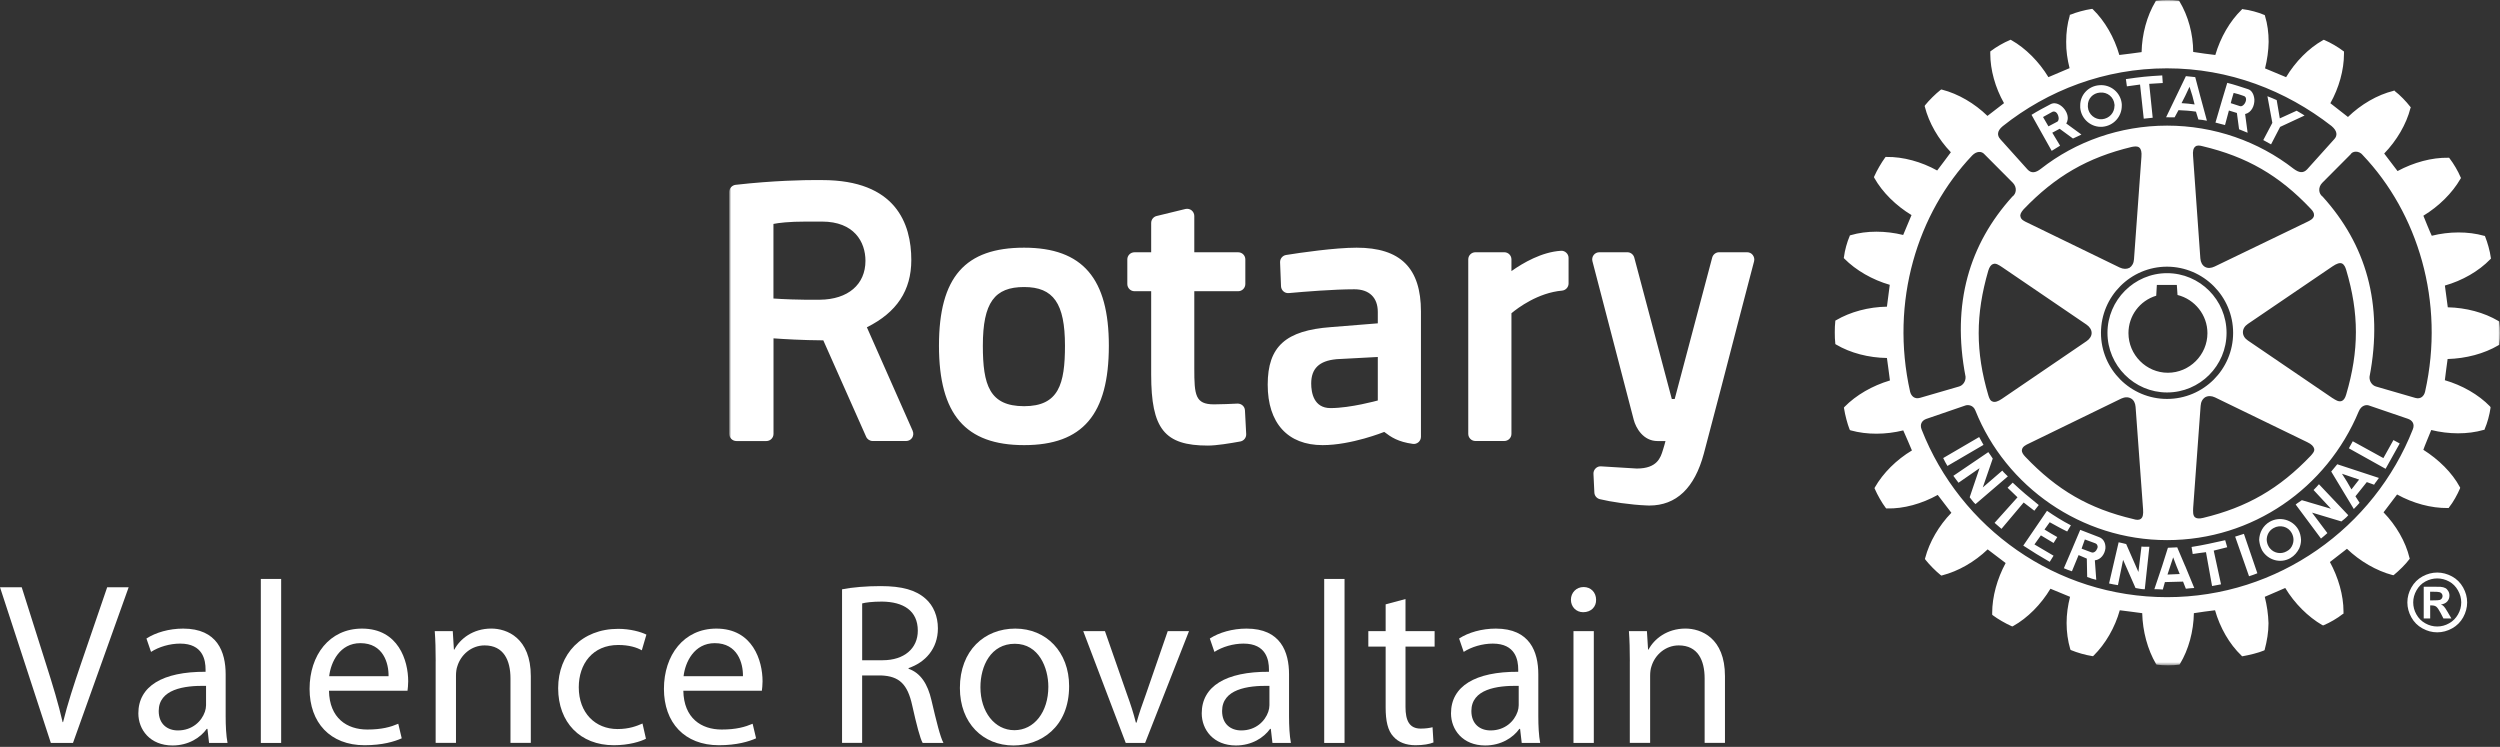 <svg xmlns="http://www.w3.org/2000/svg" width="723" height="216" viewBox="0 0 723 216" fill="none"><rect x="0" y="0" width="723" height="216" fill="#333333" stroke="none"/><g clip-path="url(#clip0_108_346)"><mask id="mask0_108_346" style="mask-type:luminance" maskUnits="userSpaceOnUse" x="210" y="0" width="513" height="193"><path d="M723 0H210.88V192.42H723V0Z" fill="white"></path></mask><g mask="url(#mask0_108_346)"><path d="M360.04 118.67L360.4 125.53C360.45 126.56 359.73 127.48 358.72 127.67C355.82 128.2 351.83 128.86 349.33 128.86C336.75 128.86 332.92 124.04 332.92 108.29V84.22H328.09C326.95 84.22 326.02 83.28 326.02 82.14V75.02C326.02 73.88 326.95 72.96 328.09 72.96H332.92V64.49C332.92 63.53 333.57 62.69 334.49 62.47L342.82 60.44C343.44 60.3 344.09 60.43 344.59 60.82C345.09 61.22 345.39 61.81 345.39 62.46V72.96H358.08C359.23 72.96 360.15 73.88 360.15 75.02V82.14C360.15 83.28 359.23 84.22 358.08 84.22H345.39V106.54C345.39 114.26 345.66 116.94 351.08 116.94C353.08 116.94 356.2 116.8 357.88 116.72C359 116.69 359.99 117.53 360.04 118.68M320.68 99.97C320.68 119.86 313.12 128.73 296.17 128.73C279.22 128.73 271.55 119.86 271.55 99.97C271.55 80.08 279.15 71.63 296.17 71.63C313.19 71.63 320.68 80.63 320.68 99.97ZM307.99 99.97C307.99 87.76 304.67 83.01 296.17 83.01C287.67 83.01 284.24 87.45 284.24 99.97C284.24 111.32 286.14 117.47 296.17 117.47C306.2 117.47 307.99 111.06 307.99 99.97ZM506.9 73.75C506.52 73.24 505.91 72.95 505.26 72.95H497.17C496.23 72.95 495.42 73.58 495.17 74.48L484.32 115.4H483.49L472.63 74.48C472.38 73.58 471.56 72.95 470.62 72.95H462.54C461.89 72.95 461.28 73.24 460.89 73.75C460.5 74.26 460.37 74.92 460.53 75.54L472.48 121.42C473.08 123.7 475.18 127.55 479.34 127.55H481.66C481.46 128.31 481.24 129.14 481.01 129.84L480.9 130.19C480.25 132.31 479.28 135.5 473.37 135.5L463.03 134.87C462.45 134.82 461.88 135.03 461.46 135.45C461.03 135.87 460.8 136.44 460.83 137.03L461.09 142.45C461.13 143.36 461.77 144.13 462.67 144.36C465.72 145.11 471.53 146 476.32 146.18C476.55 146.2 476.76 146.2 476.98 146.2C484.78 146.2 490.07 141.15 492.74 131.22C495.84 119.59 499.71 104.62 502.54 93.7C503.82 88.78 504.92 84.54 505.72 81.52L507.28 75.57C507.44 74.94 507.3 74.29 506.91 73.77M263.95 124.63C264.23 125.27 264.17 126 263.8 126.6C263.41 127.19 262.76 127.54 262.06 127.54H252.38C251.56 127.54 250.81 127.05 250.49 126.31L238.1 98.43C231.94 98.39 226.59 98.06 223.7 97.85V125.48C223.7 126.62 222.78 127.55 221.63 127.55H212.98C211.83 127.55 210.9 126.63 210.9 125.48V55.51C210.9 54.46 211.7 53.57 212.75 53.45C223.85 52.19 232.73 52.07 236.03 52.07C237.16 52.07 237.77 52.08 237.77 52.08C259.07 52.08 263.55 64.66 263.55 75.2C263.55 84 259.34 90.36 250.7 94.65L263.97 124.64L263.95 124.63ZM237.71 64.08H233.15C228.06 64.08 225.15 64.46 223.68 64.76V86.33C226.12 86.5 230.8 86.75 237.11 86.68C245.24 86.6 250.29 82.28 250.29 75.42C250.29 69.94 246.99 64.08 237.72 64.08M410.94 90.11V126.32C410.94 126.92 410.67 127.49 410.23 127.88C409.76 128.28 409.17 128.46 408.58 128.37C404.34 127.78 402.33 126.45 400.32 124.91C400.24 124.94 390.86 128.73 382.49 128.73C372.4 128.73 366.62 122.36 366.62 111.24C366.62 100.12 371.91 95.57 384.9 94.6L398.46 93.51V90.22C398.46 86.06 395.99 83.66 391.68 83.66C385.74 83.66 377.26 84.35 372.74 84.76C372.17 84.82 371.6 84.64 371.17 84.26C370.75 83.9 370.49 83.35 370.47 82.79L370.2 75.87C370.16 74.82 370.91 73.9 371.94 73.74C375.98 73.09 386.05 71.63 392.33 71.63C405.02 71.63 410.94 77.51 410.94 90.11ZM386.42 103.89C381.52 104.36 379.2 106.59 379.2 110.9C379.2 113.55 379.93 118.02 384.79 118.02C390.55 118.02 398.38 115.84 398.46 115.82V103.24L386.42 103.88V103.89ZM451.42 72.53C445.91 72.86 440.48 76.01 437.11 78.4V75.01C437.11 73.87 436.18 72.95 435.03 72.95H426.7C425.55 72.95 424.62 73.87 424.62 75.01V125.47C424.62 126.61 425.55 127.54 426.7 127.54H435.03C436.18 127.54 437.11 126.62 437.11 125.47V90.59C438.99 89.02 444.81 84.66 451.74 84.05C452.8 83.95 453.63 83.06 453.63 81.99V74.59C453.63 74.02 453.4 73.48 452.97 73.09C452.56 72.69 451.99 72.48 451.42 72.53Z" fill="white"></path><path d="M585.24 145.33L578.83 152.94L576.83 151.21L583.46 143.82C582.41 142.85 581.61 141.97 580.59 141.06L582.07 139.58C584.6 141.97 586.82 143.82 589.61 146.06L588.33 147.7C587.31 146.9 586.27 146.14 585.25 145.33M572.38 126.39L561.97 132.47C562.34 133.2 562.74 134.05 563.2 134.75L573.63 128.66C573.12 127.74 572.83 127.25 572.37 126.39M579.06 136.1L573.42 140.97L576.3 132.62C575.79 131.91 575.56 131.41 575.02 130.75L564.91 137.61C565.36 138.29 565.91 138.91 566.4 139.61L572.48 135.4L569.63 143.81C570.13 144.37 570.62 145.22 571.32 145.79L580.67 137.77C580.15 137.22 579.53 136.72 579.07 136.1M592.78 151.03C594.43 151.92 596.03 152.86 597.83 153.71L598.9 151.92C596.41 150.64 594.08 149.17 591.99 147.72L585.13 157.79C587.73 159.51 590.11 160.95 592.78 162.49L593.89 160.71L588.36 157.45L590.23 154.83L593.89 157.03L594.96 155.32C593.78 154.67 592.55 153.92 591.27 153.14L592.78 151.03ZM626.71 113.5C617.23 113.5 609.48 105.72 609.48 96.26C609.48 86.8 617.22 79 626.71 79C636.2 79 643.92 86.74 643.92 96.26C643.92 105.78 636.21 113.5 626.71 113.5ZM626.93 107.8C633.22 107.8 638.39 102.64 638.39 96.34C638.39 91.11 634.75 86.56 629.74 85.31C629.68 84.79 629.54 82.4 629.54 82.4H623.76C623.76 82.4 623.63 85 623.58 85.52C618.78 86.97 615.55 91.35 615.55 96.34C615.55 102.64 620.72 107.8 626.93 107.8ZM601.6 31.16V30.59C601.54 27.47 603.93 24.9 607.07 24.65C610.39 24.33 613.34 26.77 613.62 30.11V30.59C613.62 33.71 611.27 36.37 608.07 36.66C604.84 36.94 601.88 34.51 601.6 31.15M603.81 30.95C603.97 33.09 605.87 34.66 607.94 34.48C609.98 34.27 611.51 32.65 611.51 30.59C611.58 30.49 611.51 30.37 611.51 30.24C611.33 28.08 609.47 26.57 607.32 26.77C605.27 26.92 603.74 28.54 603.81 30.59V30.94V30.95ZM628.9 33.93C627.88 33.92 627.42 33.92 626.43 33.92L629.43 27.69L632.16 22.02L634.86 22.3L636.28 27.68L638.24 34.91C637.33 34.74 636.63 34.61 635.77 34.56L635.07 32.29C633.28 32.02 631.67 31.93 630.02 31.86L628.9 33.93ZM630.91 29.83C632.22 29.89 633.44 30.04 634.68 30.21L634.03 27.69L633.21 25.09L631.99 27.69L630.9 29.83H630.91ZM618.9 24.45L619.97 34.32L622.56 34.05L621.55 24.25L625.47 24.01L625.32 21.81C620.94 22.06 619.14 22.24 614.81 22.88L615.1 24.97L618.91 24.45H618.9ZM619.31 158.05L618.43 165.42L614.89 157.34C614.06 157.17 613.54 156.96 612.71 156.83L609.94 168.74C610.8 168.97 611.62 169.06 612.51 169.22L614 161.9L617.59 170.05C618.41 170.17 619.33 170.43 620.27 170.41L621.6 158.11C620.9 158.07 620.08 158.18 619.32 158.06M689.27 132.48L680.42 127.61L679.29 129.65L689.91 135.58L694 128.25L692.18 127.27L689.27 132.49V132.48ZM675.93 134.26L687.98 138.22C687.7 138.58 687.47 138.92 687.22 139.28C687.01 139.55 686.76 139.83 686.59 140.18L684.48 139.42L681.19 143.53L682.39 145.41C681.9 145.97 681.35 146.58 680.72 147.2L675.95 139.29L674.19 136.37L675.93 134.27V134.26ZM677.3 137.01L678.73 139.27L680.04 141.54L681.8 139.27L682.26 138.7L677.3 137.01ZM664.65 153.12C665.16 154.02 665.41 155.07 665.46 156.13C665.46 156.96 665.28 157.81 664.94 158.59C664.38 159.71 663.55 160.72 662.39 161.39C659.56 163.04 655.9 162.05 654.19 159.15C654.13 158.98 654.05 158.8 653.94 158.59C653.59 157.81 653.43 156.96 653.35 156.13C653.42 153.99 654.47 152.01 656.39 150.9C659.26 149.27 662.97 150.24 664.66 153.12M663.28 156.13C663.28 155.4 663.09 154.76 662.75 154.13C661.75 152.26 659.36 151.66 657.51 152.72C656.2 153.43 655.53 154.76 655.53 156.13C655.57 156.76 655.73 157.46 656.1 158.05C656.2 158.24 656.33 158.43 656.52 158.63C657.69 160.02 659.74 160.35 661.31 159.43C661.75 159.22 662.09 158.93 662.37 158.63C662.95 157.93 663.28 156.99 663.28 156.13ZM669.1 141.73L674.11 147.13L665.7 144.65C665 145.18 664.53 145.37 663.91 145.91L671.23 155.75C671.85 155.26 672.5 154.68 673.08 154.17L668.64 148.25L677.13 150.8C677.72 150.3 678.55 149.73 679.12 149L670.64 140.04C670.19 140.53 669.67 141.17 669.08 141.71M723 96.34C723 97.46 722.95 98.58 722.82 99.48L722.79 99.73L722.53 99.86C718.44 102.29 713.15 103.68 707.85 103.83C707.72 104.5 707.14 109.29 707.05 109.96C711.99 111.39 716.78 114.09 720.12 117.54L720.26 117.75V117.97C720 119.86 719.33 122.38 718.59 124.03L718.51 124.29L718.27 124.33C713.63 125.67 708.17 125.61 703.12 124.36C702.88 124.99 701.01 129.44 700.83 130.08C705.26 132.88 709.17 136.72 711.37 140.83L711.49 141.05L711.42 141.29C710.73 142.93 709.44 145.29 708.28 146.71L708.16 146.92H707.87C703.13 146.98 697.85 145.57 693.24 143C692.82 143.55 689.74 147.62 689.32 148.17C692.95 151.91 695.71 156.66 696.83 161.34L696.9 161.58L696.77 161.75C695.72 163.18 693.77 165.08 692.37 166.22L692.2 166.36L691.85 166.29C687.3 165.08 682.49 162.32 678.74 158.71C678.19 159.13 674.37 162.11 673.81 162.54C676.25 167.01 677.74 172.17 677.74 176.82V177.47L677.45 177.63C676.04 178.77 673.7 180.12 672.04 180.8L671.87 180.87L671.6 180.78C667.5 178.4 663.58 174.51 660.89 170.04C660.24 170.33 655.6 172.32 654.97 172.6C655.6 175.09 655.98 177.68 656.05 180.25C656.05 182.84 655.6 185.43 654.97 187.78L654.93 188.01L654.68 188.15C653.13 188.8 650.51 189.44 648.68 189.76L648.4 189.8L648.24 189.61C644.71 186.25 642.01 181.48 640.59 176.49C639.96 176.54 635.15 177.19 634.47 177.33C634.38 182.56 632.95 187.86 630.46 191.98L630.33 192.19L630.05 192.23C628.38 192.48 625.7 192.48 623.88 192.23L623.66 192.19L623.5 191.98C621.09 187.87 619.65 182.56 619.53 177.33C618.81 177.26 613.74 176.53 613.04 176.49C611.66 181.45 608.92 186.2 605.49 189.59L605.3 189.77L605.02 189.73C603.14 189.45 600.67 188.73 599.01 188.04L598.81 187.94L598.72 187.73C598.02 185.39 597.66 182.77 597.66 180.18C597.66 177.59 598.02 175.09 598.66 172.6C598.01 172.32 593.63 170.54 592.99 170.26C590.27 174.8 586.36 178.74 582.23 181.04L582.01 181.16L581.75 181.09C580.03 180.33 577.78 179.03 576.32 177.94L576.14 177.76V177.26C576.14 172.55 577.58 167.37 580.03 162.83C579.49 162.41 575.4 159.3 574.83 158.88C571.08 162.49 566.31 165.21 561.7 166.39L561.46 166.46L561.2 166.29C559.79 165.15 557.98 163.32 556.84 161.88L556.69 161.63L556.76 161.38C557.98 156.73 560.75 151.98 564.34 148.3C563.93 147.74 560.83 143.73 560.39 143.13C555.83 145.68 550.5 147.17 545.77 147.04H545.52L545.35 146.88C544.24 145.42 542.92 143.08 542.21 141.42L542.1 141.17L542.21 140.95C544.59 136.78 548.48 132.93 552.93 130.27C552.64 129.59 550.74 125.1 550.42 124.47C545.37 125.73 539.88 125.76 535.26 124.47L535.04 124.4L534.9 124.19C534.28 122.63 533.59 120.01 533.31 118.17L533.26 117.88L533.43 117.67C536.79 114.24 541.52 111.53 546.57 110.03C546.52 109.32 545.77 104.23 545.7 103.53C540.42 103.46 535.12 102.09 530.99 99.64L530.78 99.51L530.76 99.23C530.65 98.37 530.62 97.25 530.62 96.12C530.62 94.99 530.65 93.93 530.76 93L530.78 92.72L530.99 92.61C535.12 90.18 540.42 88.77 545.7 88.69C545.81 87.99 546.44 83.04 546.52 82.37C541.52 80.93 536.75 78.2 533.36 74.78L533.22 74.61L533.27 74.34C533.49 72.44 534.21 69.89 534.91 68.31L534.99 68.08L535.24 68.01C539.81 66.66 545.33 66.7 550.4 67.95C550.68 67.34 552.53 62.87 552.81 62.2C548.33 59.49 544.4 55.63 542.06 51.47L541.94 51.21L542.06 50.96C542.79 49.29 544.11 47.03 545.15 45.6L545.32 45.39H545.61C550.4 45.32 555.68 46.78 560.23 49.31C560.66 48.8 563.76 44.6 564.19 44.03C560.58 40.27 557.84 35.54 556.66 30.87L556.61 30.67L556.71 30.46C557.87 29.01 559.79 27.12 561.19 26.02L561.41 25.88L561.62 25.92C566.33 27.12 571.08 29.92 574.77 33.52C575.31 33.09 579.01 30.24 579.56 29.83C577.02 25.37 575.59 20.18 575.59 15.57V14.88L575.82 14.71C577.21 13.63 579.56 12.28 581.23 11.6L581.41 11.49L581.69 11.61C585.81 13.94 589.69 17.84 592.4 22.31C593.05 22.06 597.86 19.97 598.52 19.71C597.89 17.22 597.5 14.64 597.54 12.08C597.54 9.43 597.86 6.9 598.56 4.57L598.59 4.28L598.84 4.22C600.39 3.57 602.98 2.87 604.8 2.6L605.09 2.56L605.3 2.74C608.73 6.08 611.47 10.86 612.91 15.9C613.62 15.83 618.67 15.19 619.35 15.07C619.46 9.88 620.88 4.58 623.36 0.46L623.47 0.24L623.73 0.17C625.54 -0.04 628.21 -0.04 629.96 0.17L630.2 0.24L630.34 0.46C632.83 4.58 634.27 9.88 634.27 15.02C635.03 15.19 639.97 15.83 640.67 15.9C642.15 10.86 644.86 6.12 648.32 2.77L648.47 2.6L648.7 2.67C650.58 2.88 653.13 3.58 654.77 4.29L654.97 4.37L655.05 4.65C655.76 6.96 656.09 9.48 656.09 12.1C656.05 14.68 655.67 17.28 655.05 19.78C655.68 20.03 660.48 22.04 661.14 22.32C663.81 17.85 667.63 13.98 671.8 11.62L672.04 11.5L672.29 11.61C673.94 12.31 676.25 13.64 677.67 14.76L677.88 14.89V15.54C677.88 20.27 676.42 25.44 673.94 29.85C674.47 30.27 678.44 33.37 679.03 33.83C682.77 30.2 687.52 27.42 692.2 26.27L692.41 26.15L692.61 26.37C694.02 27.42 695.92 29.4 697 30.81L697.2 31.02L697.11 31.26C695.92 35.94 693.1 40.69 689.51 44.4C689.93 44.97 692.91 48.91 693.37 49.47C698.03 46.97 703.29 45.53 708.06 45.62H708.28L708.44 45.83C709.59 47.31 710.93 49.61 711.57 51.18L711.72 51.48L711.57 51.71C709.2 55.84 705.31 59.67 700.84 62.39C701.11 63.07 702.92 67.55 703.27 68.18C708.28 66.92 713.79 66.89 718.35 68.18L718.62 68.23L718.73 68.49C719.37 70.08 720.11 72.65 720.35 74.55L720.39 74.78L720.2 74.97C716.85 78.44 712.08 81.16 707.06 82.58C707.16 83.27 707.79 88.17 707.9 88.87C713.18 88.98 718.44 90.39 722.53 92.82L722.79 92.97L722.82 93.22C722.95 94.11 723 95.19 723 96.35M578.44 40.2L586.35 49C587.45 50.19 588.67 50.04 590.26 48.79C600.25 40.96 613.06 36.33 626.72 36.33C640.38 36.33 653.2 40.94 663.29 48.79C664.87 49.96 666.05 50.18 667.2 49L675.11 40.2C676 39.23 676 37.89 674.29 36.45C661.03 26.13 644.67 19.76 626.68 19.76C608.69 19.76 592.21 26.13 579.19 36.49C577.48 37.88 577.57 39.22 578.45 40.19M578.97 77.23C578.1 76.66 577.17 76.02 576.42 76.36C575.8 76.55 575.35 77.19 575.02 78.25C571.31 90.97 571.31 101.75 575.02 114.3C575.27 115.12 575.55 115.93 576.3 116.14C576.9 116.39 577.8 116.14 578.97 115.33L603.44 98.66C604.34 98.05 604.9 97.18 604.9 96.31C604.9 95.36 604.34 94.53 603.44 93.89L578.97 77.23ZM584.33 62.64C584.44 63.53 585.46 63.99 586.34 64.4L613 77.36C614.06 77.86 615.05 77.86 615.85 77.45C616.6 76.96 617.09 76.1 617.15 74.97L619.3 45.4C619.42 43.97 619.21 43.13 618.7 42.69C618.14 42.21 617.31 42.34 616.5 42.49C603.72 45.56 594.41 50.96 585.23 60.53C584.49 61.37 584.14 62.07 584.32 62.64M584.71 130.27C584.71 130.78 585.05 131.41 585.7 132.08C594.88 141.73 604.18 147.11 616.95 150.11C617.77 150.36 618.57 150.48 619.14 150.04C619.72 149.61 619.88 148.72 619.78 147.32C619.78 147.28 617.61 117.68 617.61 117.68C617.52 116.56 617.1 115.7 616.31 115.25C615.51 114.78 614.52 114.78 613.46 115.27L586.83 128.23C585.9 128.66 584.9 129.15 584.76 130.03C584.76 130.08 584.73 130.2 584.73 130.27M626.71 115.37C637.25 115.37 645.82 106.81 645.82 96.27C645.82 85.73 637.25 77.16 626.71 77.12C616.17 77.12 607.6 85.73 607.6 96.27C607.6 106.81 616.17 115.37 626.71 115.37ZM634.79 149.6C635.24 149.96 635.98 150.06 637.12 149.78C649.86 146.72 659.2 141.32 668.3 131.77C668.85 131.14 669.44 130.49 669.26 129.78C669.09 129.09 668.51 128.47 667.27 127.88L640.57 114.92C639.55 114.44 638.57 114.44 637.76 114.87C636.97 115.37 636.5 116.21 636.42 117.38L634.26 146.94C634.24 147.91 634.13 149.01 634.79 149.61M674.61 115.15C675.4 115.66 676.32 116.28 677.16 115.99C677.73 115.82 678.21 115.2 678.52 114.08C682.26 101.41 682.26 90.59 678.52 78.07C678.29 77.28 677.93 76.47 677.27 76.18C676.61 75.94 675.77 76.22 674.57 77.03L650.08 93.68C649.13 94.32 648.65 95.18 648.65 96.08C648.65 96.98 649.14 97.84 650.08 98.47L674.6 115.16L674.61 115.15ZM669.21 62.17C669.24 61.66 668.93 61.02 668.22 60.33C659.12 50.71 649.79 45.33 636.97 42.28C636.25 42.09 635.42 41.92 634.86 42.41C634.29 42.87 634.12 43.76 634.23 45.08L636.34 74.72C636.41 75.84 636.92 76.74 637.67 77.18C638.49 77.65 639.48 77.56 640.5 77.07L667.19 64.19C668.05 63.77 669.02 63.32 669.2 62.41C669.2 62.35 669.23 62.28 669.2 62.16M555.22 115.07L566.58 111.77C567.64 111.46 568.52 110.34 568.44 108.95C564.36 87.79 569.54 70.63 581.95 56.88C583.21 55.99 583.34 54.15 582.14 52.89L573.88 44.59C573.08 43.67 571.62 43.67 570.37 44.95C554.54 61.61 546.54 87.18 552.41 113.32C552.74 114.58 553.73 115.5 555.23 115.06M696.47 121.15L685.08 117.26C684.49 117.04 682.93 117.04 682.12 119.04C672.92 141.1 651.5 156.2 626.71 156.2C601.92 156.2 580.08 140.75 571.27 118.7C570.62 117.04 569.02 117.04 568.41 117.26L557.08 121.15C555.85 121.59 555.11 122.68 555.75 124.26C566.88 152.65 594.55 172.7 626.7 172.7C658.85 172.7 686.64 152.52 697.8 124.14C698.38 122.66 697.68 121.6 696.46 121.15M683.3 44.84C682.19 43.47 680.33 43.67 679.8 44.63L671.57 52.9C670.36 54.16 670.48 55.99 671.73 56.89C684.15 70.64 689.35 87.76 685.27 108.96C685.18 110.35 686.06 111.47 687.14 111.78L698.52 115.08C700.04 115.51 701.01 114.59 701.33 113.29C707.18 87.19 699.17 61.54 683.3 44.85M656.79 41.75L659.41 36.7L666.48 33.41C665.74 32.88 664.93 32.5 664.19 32.02L659.32 34.24L658.42 28.95C657.4 28.47 656.8 28.26 655.74 27.83L657.16 35.53L654.54 40.51L656.81 41.76L656.79 41.75ZM643.54 156.22C640.01 156.99 637.3 157.64 633.8 158.18L634.13 160.22C635.42 160.01 636.6 159.86 637.97 159.69L639.73 169.48L642.32 168.99L640.21 159.24C641.55 158.91 642.78 158.57 644.11 158.26L643.53 156.24L643.54 156.22ZM608.89 157.93V158.59C608.7 160.21 607.61 161.85 605.83 162.05L606.24 167.69C605.42 167.5 604.48 167.23 603.61 166.86L603.51 161.55L601.13 160.53L599.2 165.21C598.42 164.95 597.64 164.7 596.87 164.33L599.32 158.63L599.61 157.93L601.6 153.23L607.03 155.33C608.24 155.76 608.79 156.83 608.88 157.94M606.61 157.93C606.54 157.59 606.4 157.32 605.98 157.13L602.94 156.01L602.25 157.93L602.01 158.63L601.99 158.67L604.76 159.71C605.52 160.05 606.25 159.37 606.52 158.63C606.61 158.43 606.69 158.17 606.61 157.93ZM643.46 36.16C642.49 35.88 641.77 35.76 640.71 35.45L642.68 28.74L644.12 23.96C646.19 24.47 648.17 25.15 650.14 25.79C651.26 26.13 651.85 27.4 651.97 28.75C652.04 30.58 651.14 32.56 649.29 32.98L650.01 38.39C649.14 38.03 648.5 37.76 647.54 37.39L646.91 32.67L644.6 31.96L643.47 36.18L643.46 36.16ZM645.13 29.83L647.84 30.71C648.58 30.92 649.56 29.76 649.56 28.75C649.56 28.27 649.39 27.84 648.75 27.7C647.75 27.32 647.06 27.14 645.97 26.87L645.41 28.76L645.13 29.85V29.83ZM631.96 163.69L634.58 170.05C633.72 170.09 632.92 170.17 632.15 170.26L631.34 168.2L626.09 168.34L625.49 170.49C624.65 170.42 623.87 170.39 623.04 170.39L625.3 163.67L626.91 158.57L626.98 158.41L629.66 158.29L629.79 158.62L631.94 163.68L631.96 163.69ZM630.37 166L629.43 163.69L628.48 161.18L627.65 163.69L626.84 166.16L630.37 166.01V166ZM646.41 155.2L650.42 166.65C651.2 166.38 652.04 166.14 652.83 165.79L648.94 154.39C647.87 154.75 647.38 154.9 646.41 155.19M588.19 34.41L587.52 33.21C589.28 32.09 591.18 31.12 593.01 30.14C595.16 28.95 598.2 31.83 597.99 34.41C597.95 34.87 597.82 35.28 597.55 35.7L601.95 38.91C601.12 39.3 600.49 39.63 599.5 40.06L595.65 37.24L593.52 38.38L595.78 42.13C594.9 42.69 594.37 43.03 593.35 43.63L588.19 34.42V34.41ZM590.85 33.85L591.18 34.42L592.41 36.54L594.95 35.2C595.19 35.08 595.32 34.78 595.37 34.41C595.42 33.27 594.59 31.71 593.39 32.43C592.45 32.92 591.88 33.26 590.85 33.84" fill="white"></path><path d="M702.8 173.63H703.55C704.62 173.63 705.3 173.59 705.56 173.51C705.82 173.43 706.03 173.29 706.17 173.07C706.31 172.86 706.39 172.63 706.39 172.38C706.39 172.11 706.3 171.89 706.17 171.7C706.02 171.5 705.82 171.34 705.54 171.26C705.27 171.17 704.6 171.13 703.54 171.13H702.79V173.63H702.8ZM700.94 178.86V169.68H702.81C704.56 169.68 705.53 169.69 705.74 169.7C706.35 169.74 706.85 169.89 707.19 170.07C707.53 170.25 707.81 170.54 708.04 170.94C708.28 171.34 708.38 171.78 708.38 172.25C708.38 172.92 708.16 173.48 707.73 173.96C707.3 174.44 706.69 174.71 705.91 174.83C706.19 174.93 706.41 175.05 706.56 175.18C706.71 175.31 706.91 175.54 707.18 175.9C707.24 175.98 707.47 176.35 707.86 177L708.95 178.86H706.64L705.87 177.36C705.35 176.36 704.92 175.74 704.59 175.47C704.26 175.21 703.82 175.09 703.29 175.09H702.81V178.86H700.94ZM704.86 167.28C703.67 167.28 702.53 167.57 701.43 168.16C700.34 168.75 699.48 169.61 698.85 170.73C698.22 171.84 697.9 173 697.9 174.21C697.9 175.42 698.2 176.58 698.82 177.68C699.43 178.78 700.28 179.64 701.37 180.25C702.48 180.88 703.63 181.18 704.84 181.18C706.05 181.18 707.2 180.88 708.3 180.25C709.4 179.64 710.25 178.77 710.86 177.68C711.49 176.58 711.79 175.43 711.79 174.21C711.79 172.99 711.47 171.83 710.84 170.73C710.21 169.61 709.36 168.75 708.27 168.16C707.18 167.57 706.03 167.28 704.84 167.28M704.84 165.58C706.32 165.58 707.74 165.96 709.12 166.7C710.47 167.43 711.55 168.5 712.33 169.89C713.1 171.26 713.5 172.72 713.5 174.22C713.5 175.72 713.1 177.16 712.35 178.53C711.59 179.89 710.52 180.97 709.16 181.72C707.79 182.48 706.36 182.87 704.85 182.87C703.34 182.87 701.92 182.49 700.55 181.72C699.18 180.97 698.11 179.89 697.36 178.53C696.6 177.16 696.21 175.73 696.21 174.22C696.21 172.71 696.6 171.25 697.38 169.89C698.16 168.49 699.23 167.45 700.59 166.7C701.95 165.96 703.37 165.58 704.85 165.58" fill="white"></path></g><path d="M14.7 214.85L0 169.83H6.28L13.3 192.01C15.24 198.09 16.91 203.57 18.11 208.84H18.24C19.51 203.63 21.38 197.95 23.38 192.07L31 169.83H37.21L21.11 214.85H14.7Z" fill="white"></path><path d="M60.46 214.85L59.99 210.78H59.79C57.99 213.32 54.51 215.59 49.9 215.59C43.35 215.59 40.01 210.98 40.01 206.3C40.01 198.49 46.96 194.21 59.45 194.28V193.61C59.45 190.94 58.71 186.13 52.1 186.13C49.1 186.13 45.96 187.06 43.68 188.53L42.35 184.66C45.02 182.92 48.9 181.79 52.97 181.79C62.86 181.79 65.26 188.54 65.26 195.02V207.11C65.26 209.92 65.39 212.65 65.8 214.86H60.46V214.85ZM59.59 198.35C53.18 198.22 45.9 199.35 45.9 205.63C45.9 209.44 48.44 211.24 51.44 211.24C55.65 211.24 58.32 208.57 59.26 205.83C59.46 205.23 59.59 204.56 59.59 203.96V198.35Z" fill="white"></path><path d="M75.43 167.43H81.31V214.86H75.43V167.43Z" fill="white"></path><path d="M95.14 199.76C95.28 207.71 100.35 210.98 106.23 210.98C110.44 210.98 112.98 210.24 115.18 209.31L116.18 213.52C114.11 214.45 110.57 215.52 105.43 215.52C95.48 215.52 89.53 208.97 89.53 199.22C89.53 189.47 95.27 181.79 104.69 181.79C115.24 181.79 118.05 191.08 118.05 197.02C118.05 198.22 117.92 199.16 117.85 199.76H95.14ZM112.37 195.55C112.44 191.81 110.83 186 104.22 186C98.27 186 95.67 191.48 95.2 195.55H112.37Z" fill="white"></path><path d="M126 191.27C126 187.93 125.93 185.19 125.73 182.52H130.94L131.27 187.86H131.4C133.01 184.79 136.74 181.78 142.09 181.78C146.57 181.78 153.51 184.45 153.51 195.54V214.84H147.63V196.2C147.63 190.99 145.69 186.65 140.15 186.65C136.28 186.65 133.27 189.39 132.27 192.66C132 193.39 131.87 194.4 131.87 195.4V214.84H125.99V191.26L126 191.27Z" fill="white"></path><path d="M186.8 213.65C185.27 214.45 181.86 215.52 177.52 215.52C167.77 215.52 161.42 208.91 161.42 199.02C161.42 189.13 168.23 181.86 178.79 181.86C182.26 181.86 185.34 182.73 186.94 183.53L185.61 188.07C184.21 187.27 182 186.53 178.8 186.53C171.39 186.53 167.38 192.01 167.38 198.75C167.38 206.23 172.19 210.84 178.6 210.84C181.94 210.84 184.14 209.97 185.81 209.24L186.81 213.65H186.8Z" fill="white"></path><path d="M197.62 199.76C197.76 207.71 202.83 210.98 208.71 210.98C212.92 210.98 215.46 210.24 217.66 209.31L218.66 213.52C216.59 214.45 213.05 215.52 207.91 215.52C197.96 215.52 192.01 208.97 192.01 199.22C192.01 189.47 197.75 181.79 207.17 181.79C217.72 181.79 220.53 191.08 220.53 197.02C220.53 198.22 220.4 199.16 220.33 199.76H197.62ZM214.86 195.55C214.93 191.81 213.32 186 206.71 186C200.76 186 198.16 191.48 197.69 195.55H214.86Z" fill="white"></path><path d="M243.52 170.43C246.46 169.83 250.67 169.5 254.67 169.5C260.88 169.5 264.89 170.64 267.7 173.17C269.97 175.17 271.24 178.25 271.24 181.72C271.24 187.67 267.5 191.61 262.76 193.21V193.41C266.23 194.61 268.3 197.82 269.37 202.49C270.84 208.77 271.91 213.11 272.84 214.85H266.83C266.1 213.58 265.09 209.71 263.83 204.09C262.49 197.88 260.09 195.54 254.81 195.34H249.33V214.84H243.52V170.42V170.43ZM249.33 190.94H255.28C261.49 190.94 265.43 187.53 265.43 182.39C265.43 176.58 261.22 174.04 255.08 173.98C252.27 173.98 250.27 174.25 249.34 174.51V190.94H249.33Z" fill="white"></path><path d="M309.19 198.42C309.19 210.38 300.91 215.59 293.09 215.59C284.34 215.59 277.6 209.18 277.6 198.96C277.6 188.14 284.68 181.79 293.63 181.79C302.58 181.79 309.19 188.54 309.19 198.42ZM283.54 198.75C283.54 205.83 287.62 211.17 293.36 211.17C299.1 211.17 303.18 205.89 303.18 198.61C303.18 193.13 300.44 186.18 293.49 186.18C286.54 186.18 283.54 192.59 283.54 198.74V198.75Z" fill="white"></path><path d="M319.55 182.52L325.89 200.69C326.96 203.63 327.83 206.3 328.49 208.97H328.69C329.42 206.3 330.36 203.63 331.43 200.69L337.71 182.52H343.86L331.17 214.85H325.56L313.27 182.52H319.55Z" fill="white"></path><path d="M367.99 214.85L367.52 210.78H367.32C365.51 213.32 362.04 215.59 357.43 215.59C350.88 215.59 347.54 210.98 347.54 206.3C347.54 198.49 354.49 194.21 366.98 194.28V193.61C366.98 190.94 366.24 186.13 359.63 186.13C356.63 186.13 353.49 187.06 351.21 188.53L349.88 184.66C352.55 182.92 356.43 181.79 360.5 181.79C370.39 181.79 372.79 188.54 372.79 195.02V207.11C372.79 209.92 372.92 212.65 373.33 214.86H367.99V214.85ZM367.12 198.35C360.71 198.22 353.43 199.35 353.43 205.63C353.43 209.44 355.97 211.24 358.97 211.24C363.18 211.24 365.85 208.57 366.79 205.83C366.99 205.23 367.12 204.56 367.12 203.96V198.35Z" fill="white"></path><path d="M382.96 167.43H388.84V214.86H382.96V167.43Z" fill="white"></path><path d="M406.47 173.24V182.53H414.89V187H406.47V204.43C406.47 208.44 407.61 210.71 410.88 210.71C412.42 210.71 413.55 210.51 414.29 210.31L414.56 214.72C413.42 215.19 411.62 215.52 409.35 215.52C406.61 215.52 404.41 214.65 403 213.05C401.33 211.31 400.73 208.44 400.73 204.63V187H395.72V182.53H400.73V174.78L406.47 173.24Z" fill="white"></path><path d="M440.08 214.85L439.61 210.78H439.41C437.6 213.32 434.13 215.59 429.52 215.59C422.97 215.59 419.63 210.98 419.63 206.3C419.63 198.49 426.58 194.21 439.07 194.28V193.61C439.07 190.94 438.33 186.13 431.72 186.13C428.72 186.13 425.58 187.06 423.3 188.53L421.97 184.66C424.64 182.92 428.52 181.79 432.59 181.79C442.48 181.79 444.88 188.54 444.88 195.02V207.11C444.88 209.92 445.01 212.65 445.42 214.86H440.08V214.85ZM439.21 198.35C432.8 198.22 425.52 199.35 425.52 205.63C425.52 209.44 428.06 211.24 431.06 211.24C435.27 211.24 437.94 208.57 438.88 205.83C439.08 205.23 439.21 204.56 439.21 203.96V198.35Z" fill="white"></path><path d="M461.59 173.44C461.66 175.44 460.19 177.05 457.85 177.05C455.78 177.05 454.31 175.45 454.31 173.44C454.31 171.43 455.84 169.77 457.98 169.77C460.12 169.77 461.59 171.37 461.59 173.44ZM455.05 214.85V182.52H460.93V214.85H455.05Z" fill="white"></path><path d="M471.35 191.27C471.35 187.93 471.28 185.19 471.08 182.52H476.29L476.62 187.86H476.75C478.36 184.79 482.09 181.78 487.44 181.78C491.92 181.78 498.86 184.45 498.86 195.54V214.84H492.98V196.2C492.98 190.99 491.04 186.65 485.5 186.65C481.63 186.65 478.62 189.39 477.62 192.66C477.35 193.39 477.22 194.4 477.22 195.4V214.84H471.34V191.26L471.35 191.27Z" fill="white"></path></g><defs><clipPath id="clip0_108_346"><rect width="723" height="215.59" fill="white"></rect></clipPath></defs></svg>